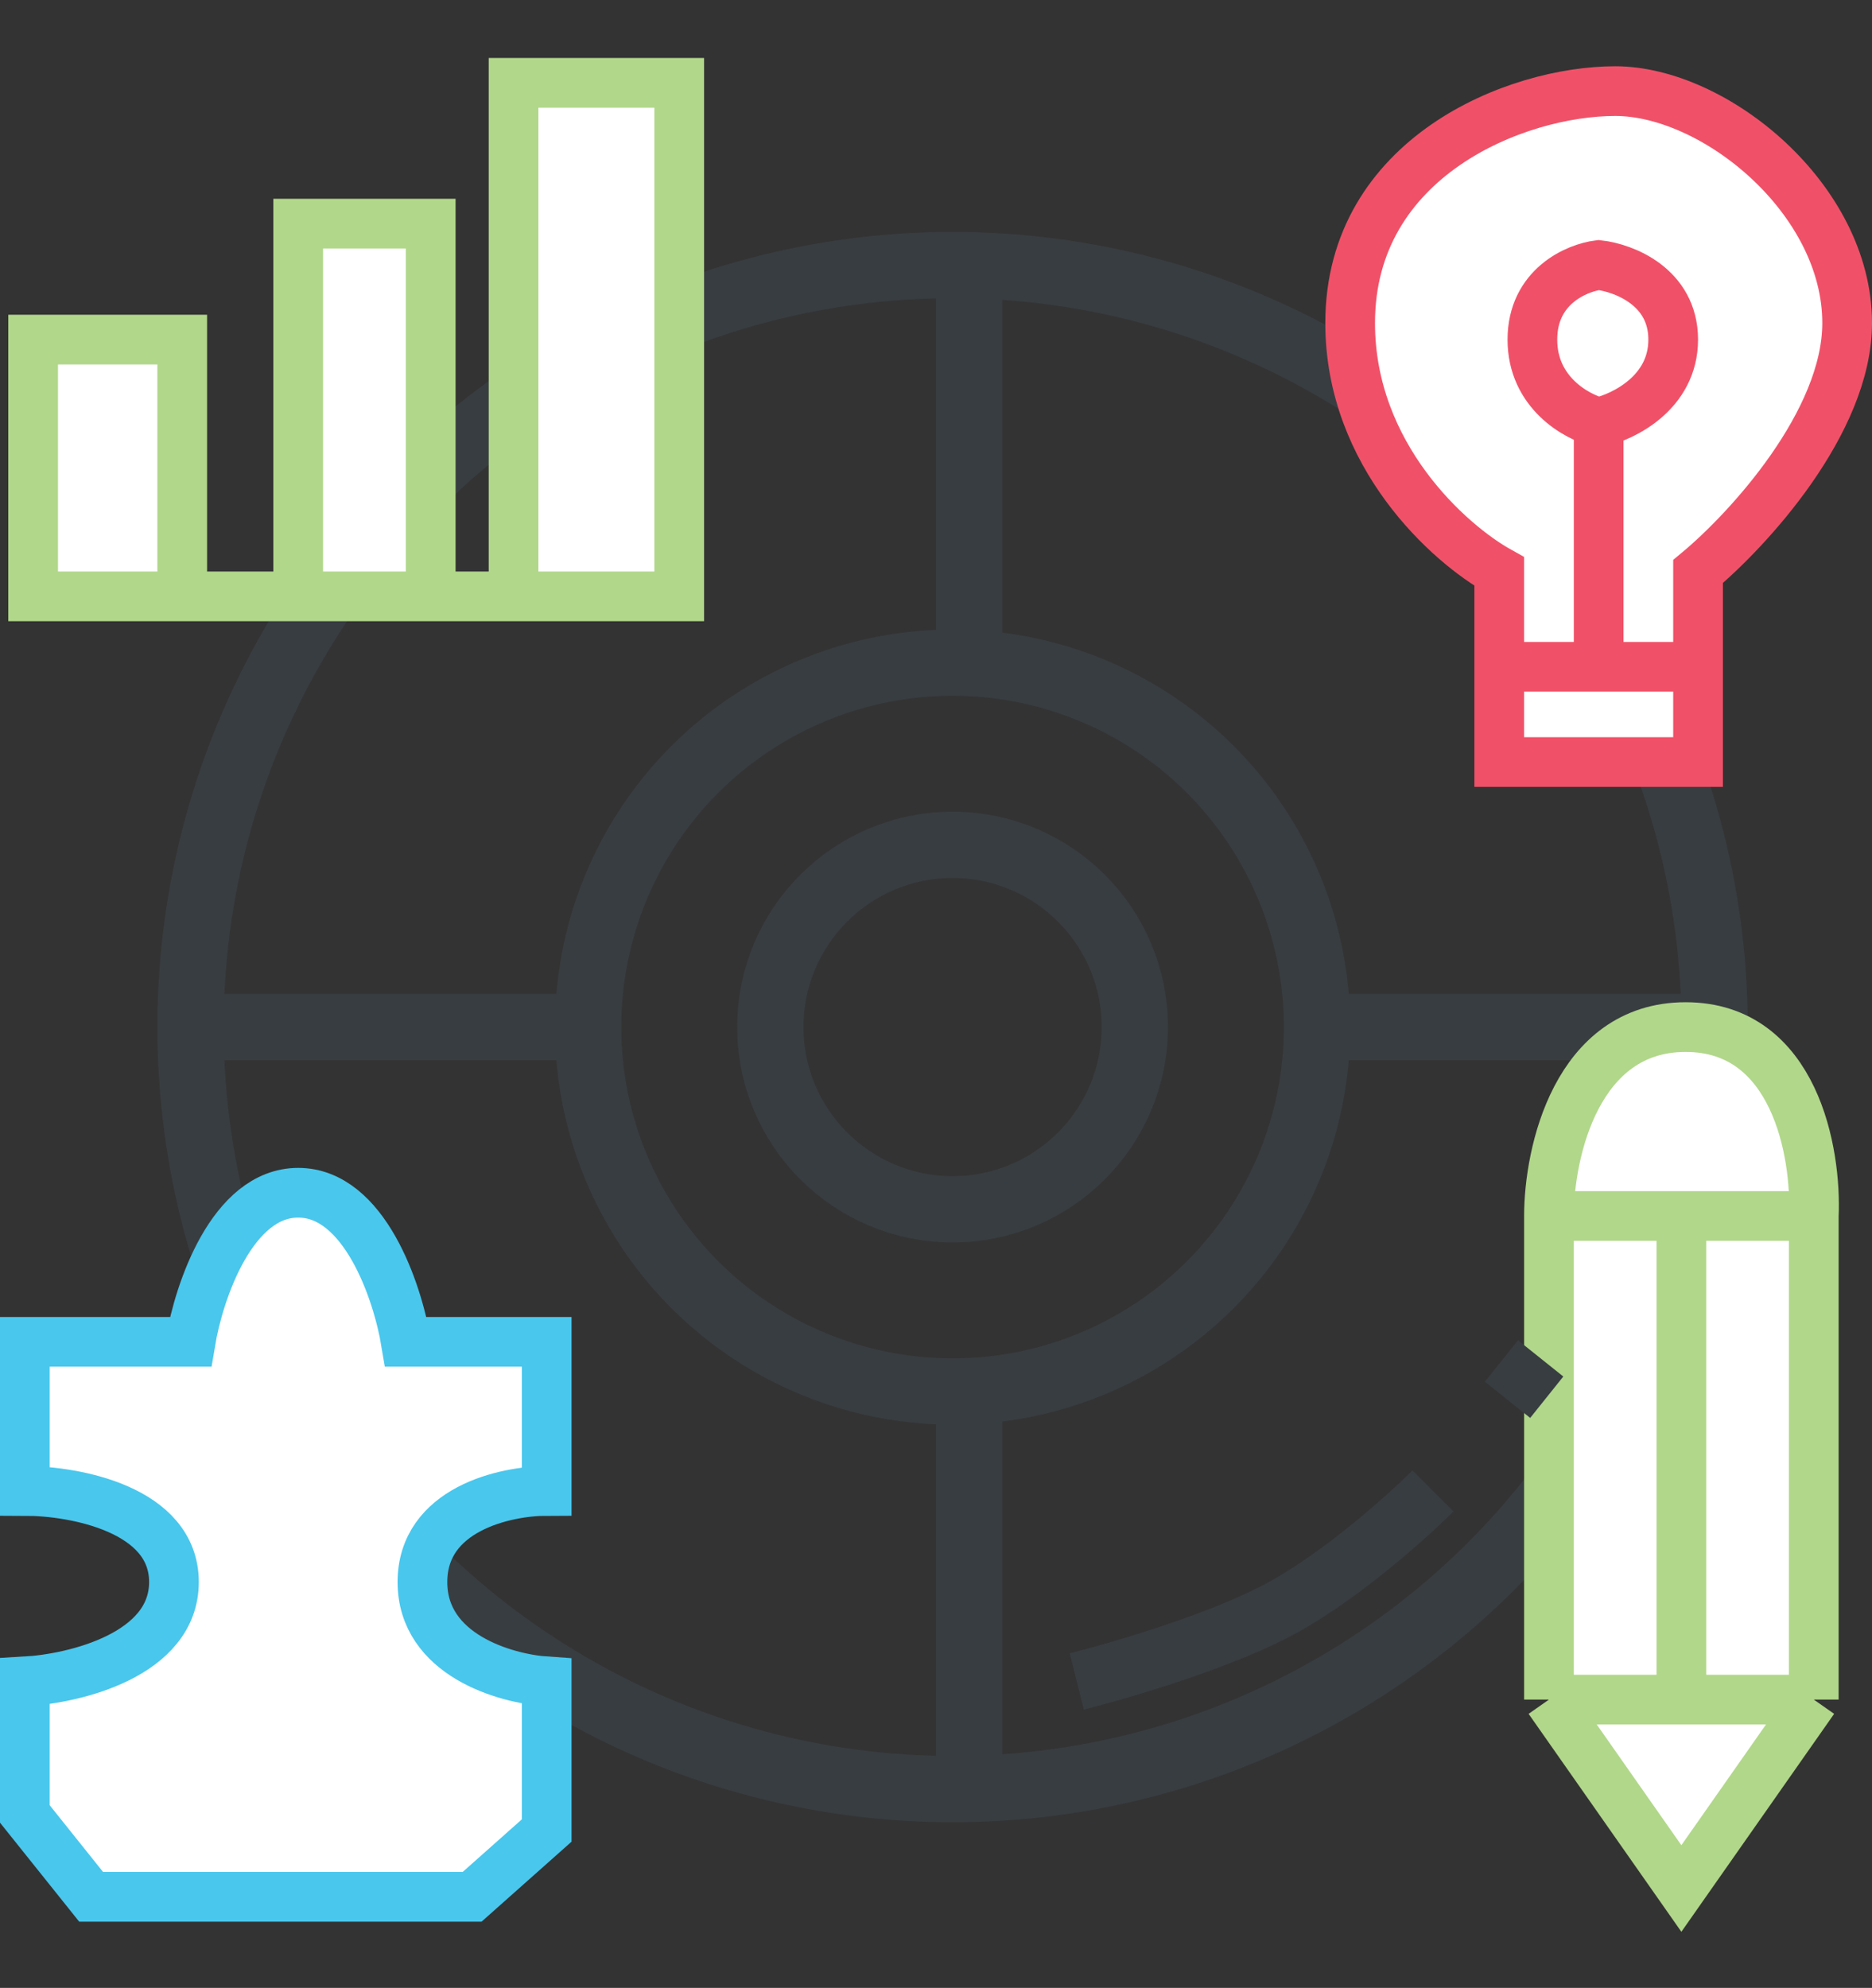 <svg xmlns="http://www.w3.org/2000/svg" width="113" height="120" viewBox="0 0 113 120" fill="none"><rect x="0" y="0" width="113" height="120" fill="#333333" stroke="none"/><g id="Frame 3465874"><g id="Group 3465373"><circle id="Ellipse 303" cx="57.5" cy="62" r="46" stroke="#383D41" stroke-width="4"></circle><circle id="Ellipse 304" cx="57.5" cy="62" r="22" stroke="#383D41" stroke-width="4"></circle><path id="Vector 172" d="M81 62H103.5M58.5 39V15.5M35 62H11M58.5 84.5V108" stroke="#383D41" stroke-width="4"></path><g id="Vector 167"><path d="M41 5V36H31H26H18H11H2V20.5H11V36H18V13.5H26V36H31V5H41Z" fill="white"></path><path d="M31 36H41V5H31V36ZM31 36H26M11 36H2V20.5H11V36ZM11 36H18M18 36V13.5H26V36M18 36H26" stroke="#B1D78A" stroke-width="3"></path></g><path id="Vector 168" d="M1.5 90V82.5V81H11.5C12 78 14 72 18 72C22 72 24 78 24.5 81H33V90C30.5 90 25.5 91.1 25.5 95.5C25.5 99.9 30.5 101.333 33 101.5V110.5L28.5 114.5H5.5L1.5 109.5V101.5C4.5 101.333 10.5 99.9 10.5 95.5C10.5 91.1 4.5 90 1.5 90Z" fill="white" stroke="#49C7ED" stroke-width="3"></path><circle id="Ellipse 305" cx="57.5" cy="62" r="11" stroke="#383D41" stroke-width="4"></circle><g id="Vector 169"><path d="M90.5 34.5C87.5 32.833 81.5 27.5 81.5 19.5C81.5 9.5 91.5 5.5 97.5 5.5C103.5 5.5 111.5 12 111.5 19.5C111.5 25.5 105.5 32 102.5 34.5V40.25V46H90.5V40.25V34.5Z" fill="white"></path><path d="M90.5 40.25V46H102.5V40.25M90.5 40.25V34.5C87.5 32.833 81.5 27.5 81.5 19.5C81.5 9.5 91.5 5.5 97.5 5.5C103.5 5.5 111.5 12 111.5 19.5C111.5 25.5 105.5 32 102.5 34.5V40.25M90.5 40.25H96.5M102.5 40.25H96.5M96.5 40.25V25.5M96.5 25.5C95.167 25.167 92.5 23.7 92.5 20.5C92.5 17.3 95.167 16.167 96.5 16C98 16.167 101 17.3 101 20.5C101 23.7 98 25.167 96.5 25.5Z" stroke="#F05168" stroke-width="3"></path></g><g id="Vector 170"><path d="M93.5 73.403C93.5 69.602 95.15 62 101.751 62C108.351 62 109.658 69.602 109.486 73.403V102.596L101.493 114L93.5 102.596V73.403Z" fill="white"></path><path d="M93.5 73.403C93.5 69.602 95.15 62 101.751 62C108.351 62 109.658 69.602 109.486 73.403M93.5 73.403V102.596M93.5 73.403H101.493M109.486 73.403V102.596M109.486 73.403H101.493M93.5 102.596H101.493M93.5 102.596L101.493 114L109.486 102.596M109.486 102.596H101.493M101.493 73.403V102.596" stroke="#B1D78A" stroke-width="3"></path></g><path id="Vector 171" d="M65 101.5C67.667 100.833 73.9 99 77.5 97C81.1 95 85 91.5 86.5 90M91 84.5L93 82" stroke="#383D41" stroke-width="3.5"></path></g></g></svg>